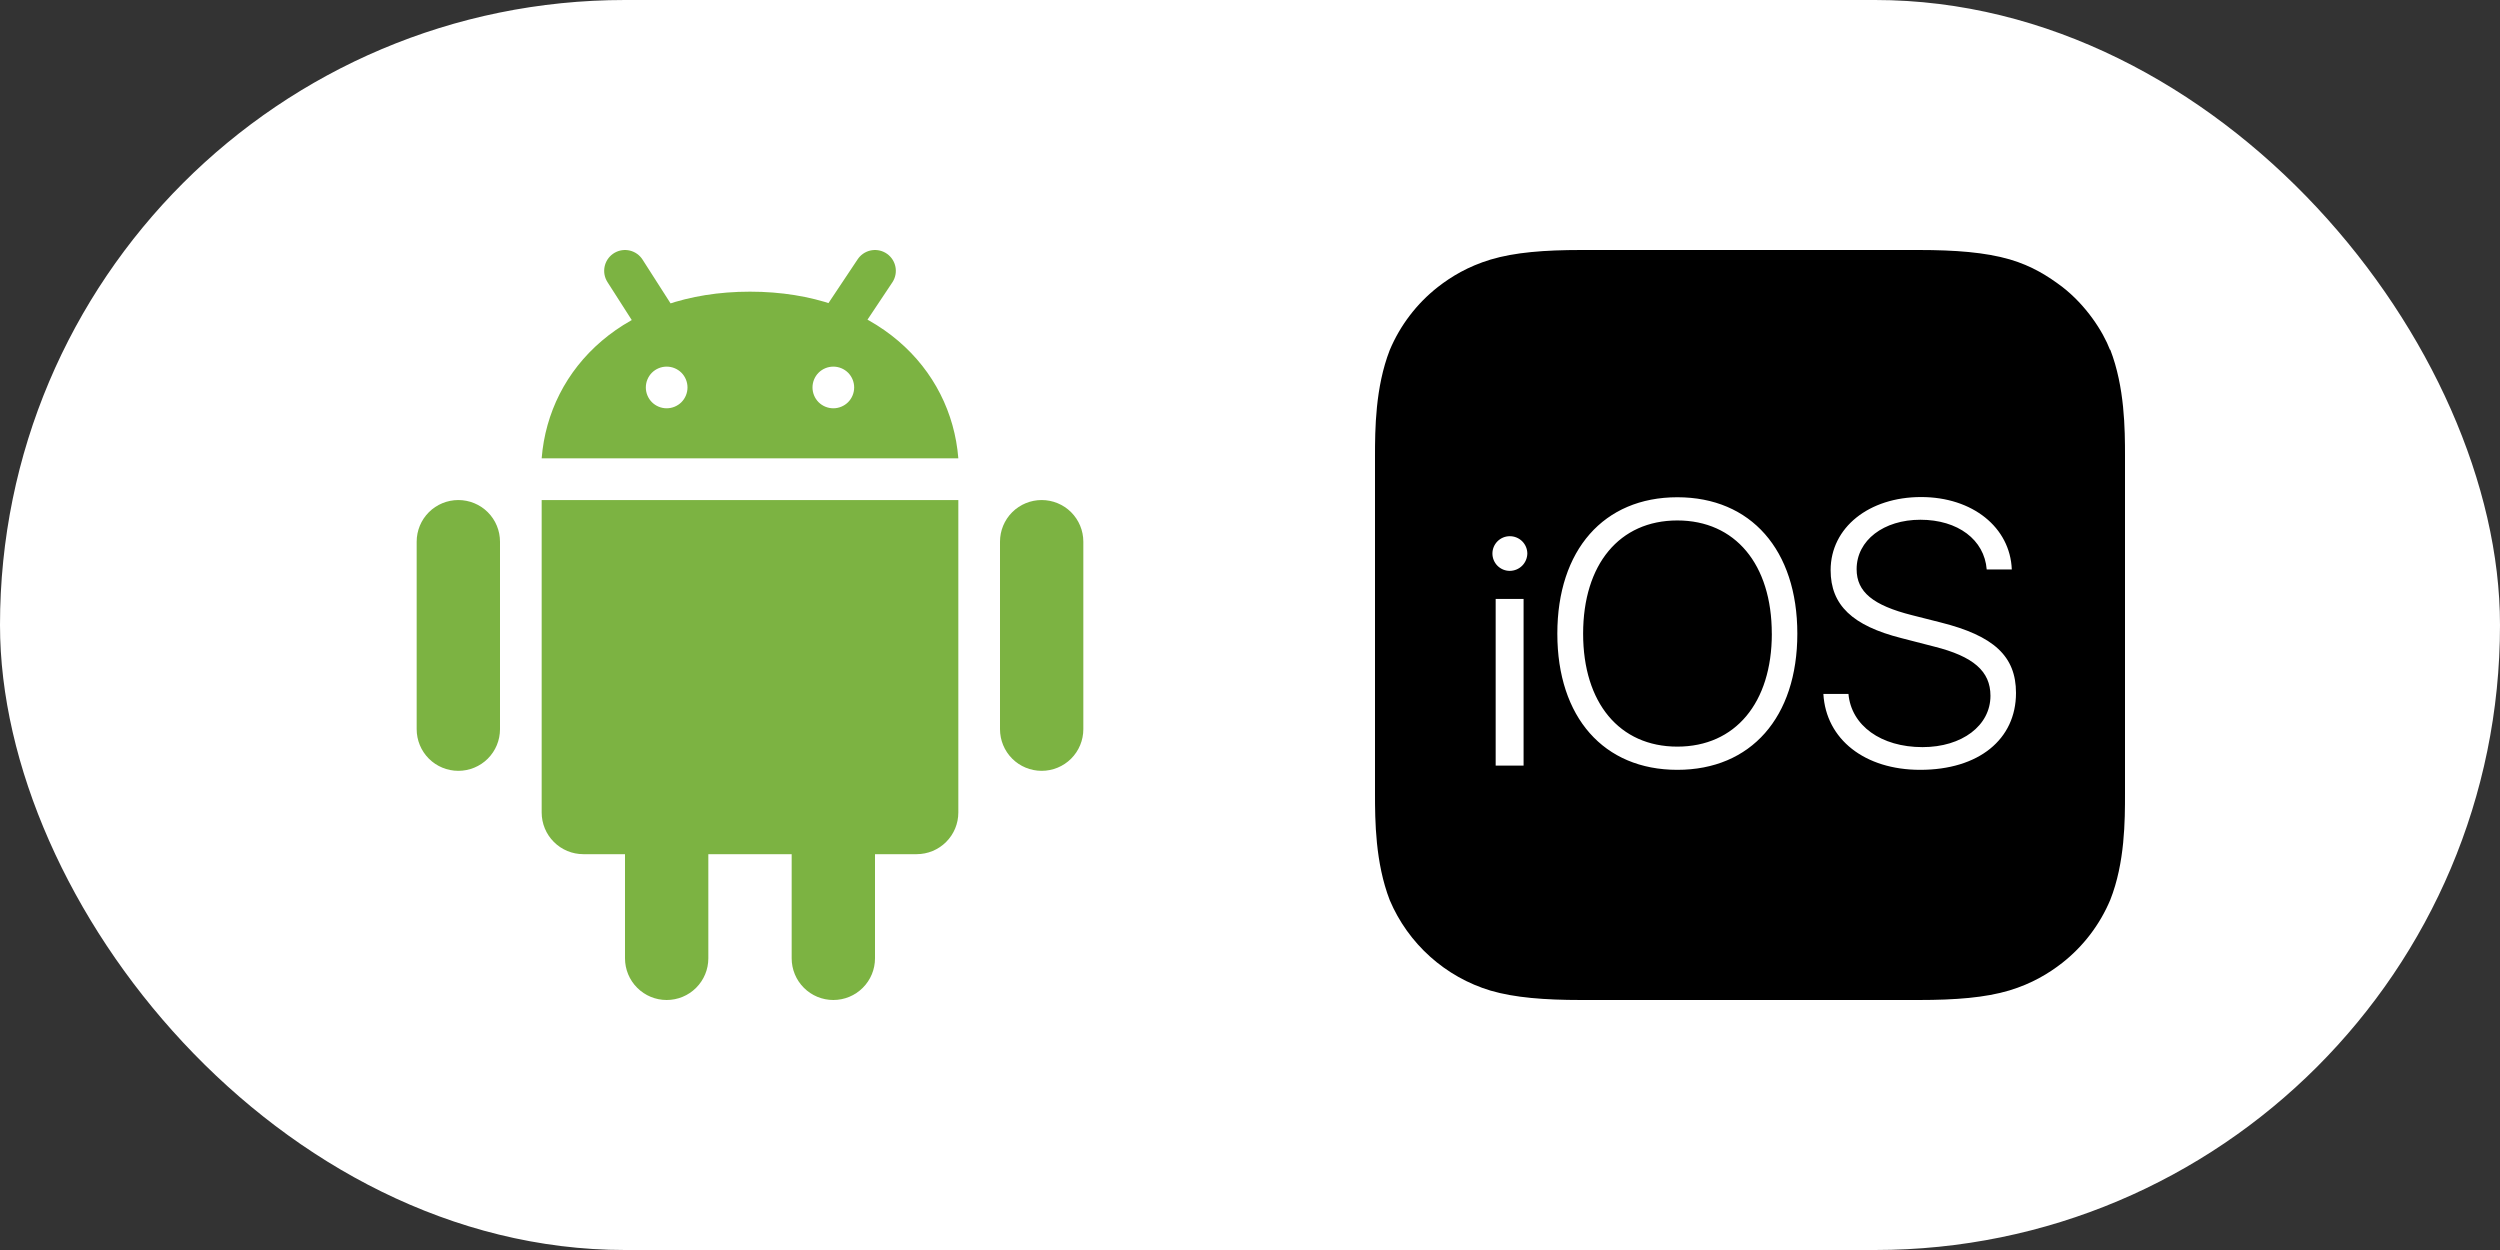 <svg xmlns="http://www.w3.org/2000/svg" width="60" height="30" viewBox="0 0 60 30" fill="none"><rect x="0" y="0" width="60" height="30" fill="#333333" stroke="none"/><rect width="60" height="30" rx="15" fill="white"></rect><path d="M12 17.5C12 17.766 11.895 18.02 11.707 18.208C11.52 18.395 11.265 18.5 11 18.5C10.735 18.5 10.48 18.395 10.293 18.208C10.105 18.02 10 17.766 10 17.5V13.001C10 12.735 10.105 12.481 10.293 12.293C10.48 12.106 10.735 12.001 11 12.001C11.265 12.001 11.52 12.106 11.707 12.293C11.895 12.481 12 12.735 12 13.001V17.5ZM26 17.5C26 17.766 25.895 18.02 25.707 18.208C25.52 18.395 25.265 18.5 25 18.5C24.735 18.5 24.48 18.395 24.293 18.208C24.105 18.02 24 17.766 24 17.5V13.001C24 12.735 24.105 12.481 24.293 12.293C24.48 12.106 24.735 12.001 25 12.001C25.265 12.001 25.52 12.106 25.707 12.293C25.895 12.481 26 12.735 26 13.001V17.5ZM17 23C17 23.265 16.895 23.52 16.707 23.707C16.52 23.895 16.265 24 16 24C15.735 24 15.48 23.895 15.293 23.707C15.105 23.52 15 23.265 15 23V18.5C15 18.235 15.105 17.98 15.293 17.793C15.48 17.605 15.735 17.5 16 17.5C16.265 17.5 16.52 17.605 16.707 17.793C16.895 17.98 17 18.235 17 18.5V23ZM21 23C21 23.265 20.895 23.52 20.707 23.707C20.52 23.895 20.265 24 20 24C19.735 24 19.48 23.895 19.293 23.707C19.105 23.52 19 23.265 19 23V18.5C19 18.235 19.105 17.98 19.293 17.793C19.48 17.605 19.735 17.5 20 17.5C20.265 17.5 20.52 17.605 20.707 17.793C20.895 17.98 21 18.235 21 18.5V23Z" fill="#7CB342"></path><path d="M13 12.001V19.5C13 19.765 13.105 20.02 13.293 20.207C13.48 20.395 13.735 20.5 14 20.5H22C22.265 20.5 22.52 20.395 22.707 20.207C22.895 20.02 23 19.765 23 19.5V12.001H13ZM18 7C15 7 13.172 8.822 13 11H23C22.827 8.822 21 7 18 7ZM16 9.799C15.867 9.799 15.74 9.746 15.646 9.653C15.553 9.559 15.5 9.432 15.5 9.299C15.5 9.166 15.553 9.039 15.646 8.945C15.74 8.852 15.867 8.799 16 8.799C16.133 8.799 16.26 8.852 16.354 8.945C16.447 9.039 16.5 9.166 16.5 9.299C16.5 9.432 16.447 9.559 16.354 9.653C16.26 9.746 16.133 9.799 16 9.799ZM20 9.799C19.867 9.799 19.74 9.746 19.646 9.653C19.553 9.559 19.5 9.432 19.5 9.299C19.5 9.166 19.553 9.039 19.646 8.945C19.74 8.852 19.867 8.799 20 8.799C20.133 8.799 20.26 8.852 20.354 8.945C20.447 9.039 20.5 9.166 20.5 9.299C20.5 9.432 20.447 9.559 20.354 9.653C20.26 9.746 20.133 9.799 20 9.799Z" fill="#7CB342"></path><path d="M21 6.5L20.167 7.75M15 6.5L15.666 7.541" stroke="#7CB342" stroke-linecap="round"></path><path d="M50.64 8.396C50.471 7.952 50.066 7.327 49.492 6.883C49.155 6.63 48.772 6.383 48.232 6.225C47.649 6.056 46.928 6 46.05 6H37.95C37.067 6 36.352 6.056 35.773 6.23C35.233 6.394 34.833 6.636 34.508 6.889C34.001 7.287 33.604 7.808 33.354 8.402C33.006 9.296 33 10.309 33 10.95V19.05C33 19.691 33.006 20.704 33.354 21.604C33.573 22.121 33.904 22.584 34.322 22.959C34.74 23.334 35.236 23.613 35.774 23.775C36.353 23.944 37.067 24 37.95 24H46.05C46.933 24 47.648 23.944 48.227 23.77C48.767 23.606 49.167 23.364 49.492 23.111C49.999 22.713 50.396 22.192 50.646 21.598C51 20.704 51 19.686 51 19.044V10.944C51 10.304 50.994 9.291 50.646 8.391L50.64 8.396ZM36.566 18.375H35.896V14.375H36.566V18.375ZM36.234 13.701C36.124 13.701 36.018 13.657 35.94 13.579C35.862 13.501 35.818 13.395 35.818 13.285C35.818 13.175 35.862 13.069 35.94 12.991C36.018 12.913 36.124 12.869 36.234 12.869C36.345 12.868 36.452 12.912 36.531 12.989C36.61 13.067 36.655 13.173 36.656 13.284C36.654 13.395 36.609 13.501 36.53 13.579C36.451 13.657 36.345 13.7 36.234 13.701ZM40.256 18.476C38.49 18.476 37.376 17.216 37.376 15.208C37.376 13.2 38.49 11.934 40.256 11.934C42.023 11.934 43.136 13.2 43.136 15.208C43.136 17.216 42.023 18.476 40.256 18.476ZM46.084 18.476C44.756 18.476 43.823 17.745 43.761 16.654H44.363C44.43 17.414 45.144 17.931 46.14 17.931C47.09 17.931 47.771 17.413 47.771 16.699C47.771 16.109 47.361 15.754 46.421 15.518L45.634 15.315C44.458 15.017 43.935 14.522 43.935 13.684C43.935 12.66 44.857 11.929 46.106 11.929C47.344 11.929 48.244 12.66 48.283 13.667H47.681C47.625 12.953 46.989 12.474 46.089 12.474C45.212 12.474 44.559 12.964 44.559 13.661C44.559 14.207 44.953 14.528 45.887 14.764L46.573 14.938C47.85 15.258 48.384 15.748 48.384 16.631C48.384 17.745 47.49 18.476 46.084 18.476ZM42.524 15.208C42.524 16.868 41.646 17.919 40.256 17.919C38.866 17.919 37.995 16.867 37.995 15.209C37.995 13.543 38.867 12.491 40.256 12.491C41.645 12.491 42.523 13.543 42.523 15.208" fill="black"></path></svg>